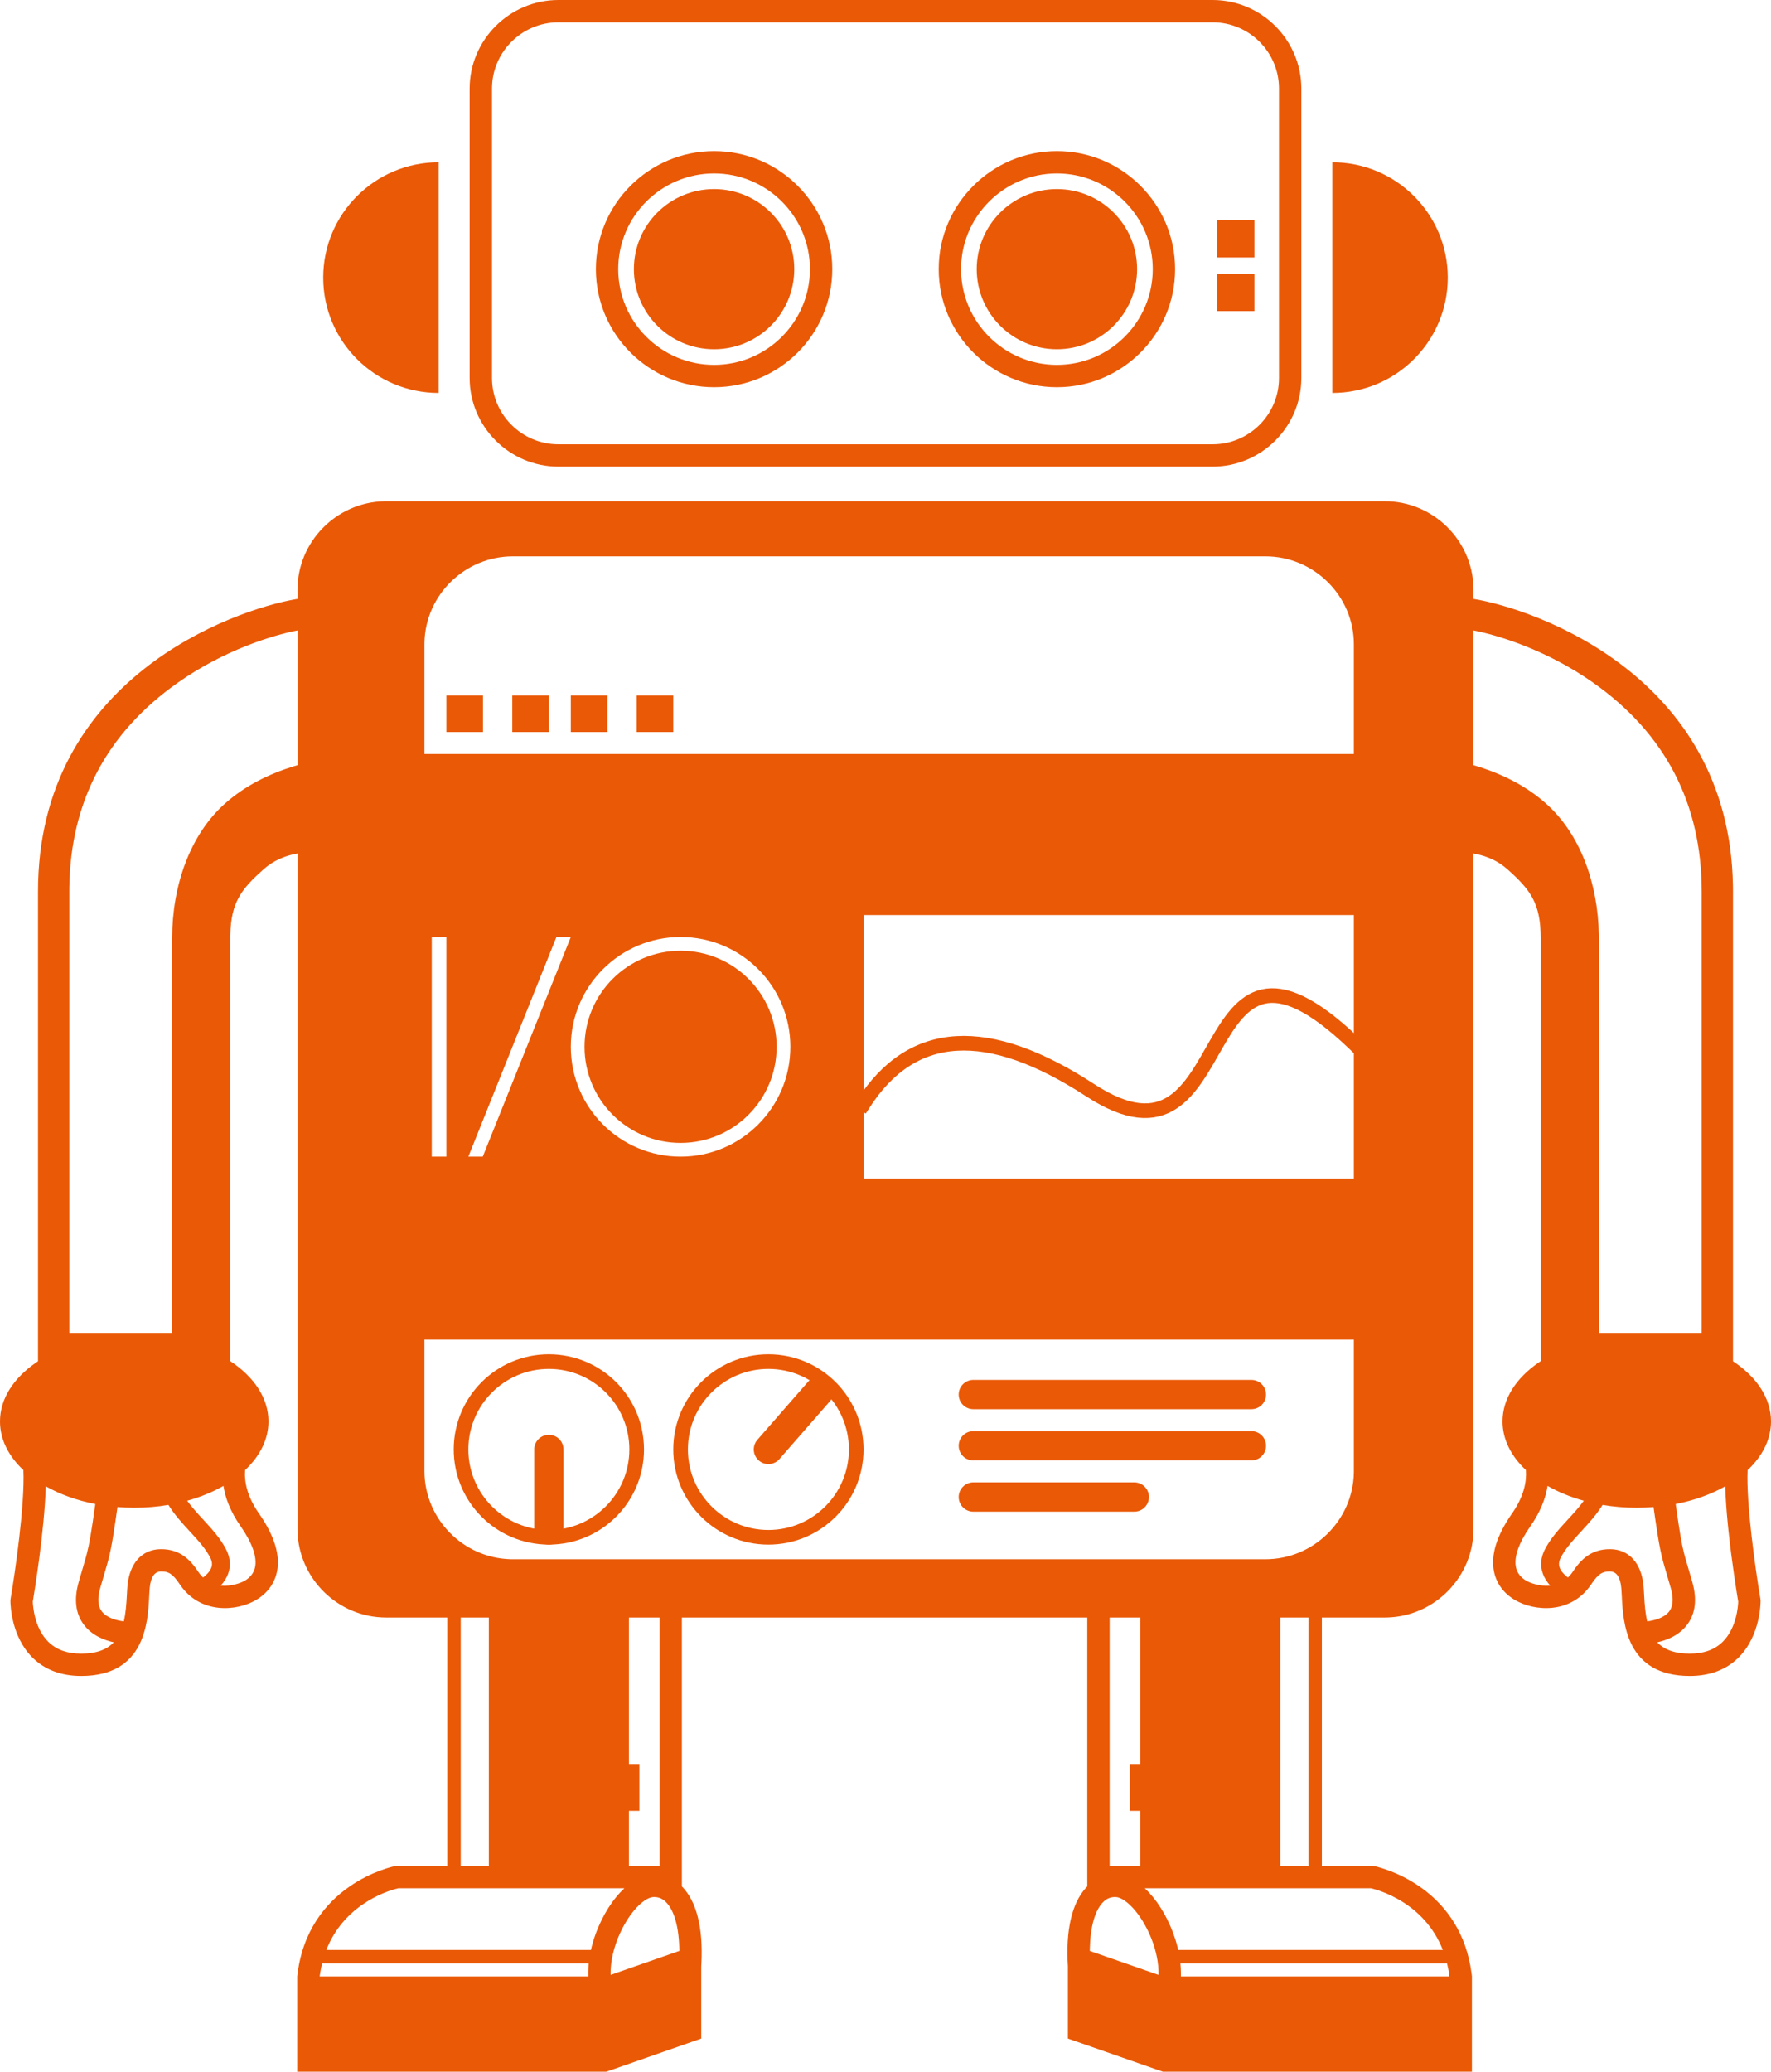 <?xml version="1.0" encoding="UTF-8"?>
<svg width="242px" height="283px" viewBox="0 0 242 283" version="1.1" xmlns="http://www.w3.org/2000/svg" xmlns:xlink="http://www.w3.org/1999/xlink">
    <title>Robot-Edit</title>
    <g id="Robot-Edit" stroke="none" stroke-width="1" fill="none" fill-rule="evenodd">
        <g id="Group">
            <polygon id="Fill-1" fill="#EA5906" points="61 100 66 100 66 95 61 95"></polygon>
            <polygon id="Fill-2" fill="#EA5906" points="70 100 75 100 75 95 70 95"></polygon>
            <polygon id="Fill-3" fill="#EA5906" points="78 100 83 100 83 95 78 95"></polygon>
            <polygon id="Fill-4" fill="#EA5906" points="87 100 92 100 92 95 87 95"></polygon>
            <path d="M59.947,53.677 L59.947,22.169 C51.232,22.169 44.166,29.222 44.166,37.923 C44.166,46.624 51.232,53.677 59.947,53.677" id="Fill-5" fill="#EA5906"></path>
            <path d="M197.834,37.923 C197.834,29.222 190.768,22.169 182.052,22.169 L182.052,53.677 C190.768,53.677 197.834,46.624 197.834,37.923" id="Fill-7" fill="#EA5906"></path>
            <path d="M97.579,23.694 C104.8,23.694 110.674,29.559 110.674,36.768 C110.674,43.977 104.8,49.842 97.579,49.842 C90.356,49.842 84.48,43.977 84.48,36.768 C84.48,29.559 90.356,23.694 97.579,23.694 M97.579,52.892 C106.484,52.892 113.729,45.659 113.729,36.768 C113.729,27.877 106.484,20.644 97.579,20.644 C88.671,20.644 81.425,27.877 81.425,36.768 C81.425,45.659 88.671,52.892 97.579,52.892" id="Fill-9" fill="#EA5906"></path>
            <path d="M97.577,47.707 C103.629,47.707 108.535,42.81 108.535,36.768 C108.535,30.726 103.629,25.828 97.577,25.828 C91.526,25.828 86.618,30.726 86.618,36.768 C86.618,42.81 91.526,47.707 97.577,47.707" id="Fill-11" fill="#EA5906"></path>
            <path d="M144.424,23.694 C151.644,23.694 157.52,29.559 157.52,36.768 C157.52,43.977 151.644,49.842 144.424,49.842 C137.202,49.842 131.326,43.977 131.326,36.768 C131.326,29.559 137.202,23.694 144.424,23.694 M144.424,52.892 C153.329,52.892 160.575,45.659 160.575,36.768 C160.575,27.877 153.329,20.644 144.424,20.644 C135.517,20.644 128.271,27.877 128.271,36.768 C128.271,45.659 135.517,52.892 144.424,52.892" id="Fill-13" fill="#EA5906"></path>
            <path d="M144.423,47.707 C150.475,47.707 155.381,42.81 155.381,36.768 C155.381,30.726 150.475,25.828 144.423,25.828 C138.371,25.828 133.464,30.726 133.464,36.768 C133.464,42.81 138.371,47.707 144.423,47.707" id="Fill-15" fill="#EA5906"></path>
            <polygon id="Fill-17" fill="#EA5906" points="166.317 35.174 171.409 35.174 171.409 30.091 166.317 30.091"></polygon>
            <polygon id="Fill-19" fill="#EA5906" points="166.317 42.494 171.409 42.494 171.409 37.412 166.317 37.412"></polygon>
            <path d="M67.23,12.104 C67.23,7.111 71.299,3.05 76.299,3.05 L165.7,3.05 C170.702,3.05 174.77,7.111 174.77,12.104 L174.77,51.638 C174.77,56.63 170.702,60.692 165.7,60.692 L76.299,60.692 C71.299,60.692 67.23,56.63 67.23,51.638 L67.23,12.104 Z M76.299,63.741 L165.7,63.741 C172.369,63.741 177.825,58.295 177.825,51.638 L177.825,12.104 C177.825,5.446 172.369,0 165.7,0 L76.299,0 C69.631,0 64.175,5.446 64.175,12.104 L64.175,51.638 C64.175,58.295 69.631,63.741 76.299,63.741 L76.299,63.741 Z" id="Fill-20" fill="#EA5906"></path>
            <path d="M189.226,68.469 C195.792,68.469 201.184,73.752 201.346,80.27 L201.349,80.572 L201.349,81.812 C209.398,83.123 236.262,92.113 236.798,120.911 L236.806,121.79 L236.806,185.955 C240.019,188.078 242,190.976 242,194.173 C242,196.641 240.818,198.931 238.802,200.825 C238.595,205.399 239.88,214.399 240.505,218.133 L240.552,218.417 L240.574,218.655 C240.576,218.846 240.594,223.367 237.618,226.373 C235.931,228.077 233.671,228.941 230.9,228.941 C222.166,228.941 221.794,221.611 221.615,218.088 C221.592,217.643 221.572,217.238 221.538,216.888 C221.397,215.431 220.885,214.685 220.015,214.671 C219.988,214.67 219.961,214.67 219.933,214.67 C219.003,214.67 218.402,214.953 217.411,216.459 C214.657,220.524 209.671,220.135 207.006,218.562 C205.495,217.672 204.513,216.355 204.166,214.755 C203.669,212.472 204.499,209.769 206.632,206.719 C208.28,204.362 208.623,202.333 208.509,200.821 C206.497,198.927 205.316,196.639 205.316,194.173 C205.316,191.069 207.184,188.247 210.233,186.141 L210.531,185.94 L210.531,128.13 C210.531,123.317 209.044,121.481 205.987,118.751 C204.74,117.638 203.276,116.988 201.691,116.661 L201.349,116.595 L201.349,208.856 C201.349,215.413 196.057,220.795 189.528,220.956 L189.226,220.96 L180.626,220.96 L180.626,254.889 L187.614,254.889 L187.752,254.915 C187.762,254.917 187.861,254.936 188.035,254.978 L188.178,255.014 C190.296,255.56 199.627,258.576 201.081,269.548 L201.133,269.98 L201.133,283 L158.91,283 L145.924,278.475 L145.924,268.617 C145.612,263.684 146.461,259.986 148.389,257.882 L148.573,257.689 L148.573,220.96 L93.175,220.96 L93.175,257.689 C95.17,259.693 96.088,263.303 95.848,268.158 L95.822,268.617 L95.822,278.475 L82.838,283 L40.614,283 L40.614,269.98 C42.015,257.412 53.619,254.989 53.987,254.916 L53.995,254.915 L54.133,254.889 L61.122,254.889 L61.122,220.96 L52.776,220.96 C46.208,220.96 40.817,215.677 40.655,209.158 L40.651,208.856 L40.651,116.591 C38.935,116.892 37.35,117.559 36.015,118.751 C33.039,121.407 31.551,123.217 31.473,127.747 L31.47,128.13 L31.47,185.94 C34.695,188.065 36.684,190.969 36.684,194.173 C36.684,196.639 35.505,198.927 33.491,200.821 C33.377,202.333 33.721,204.362 35.369,206.719 C37.501,209.769 38.331,212.472 37.836,214.755 C37.487,216.355 36.505,217.672 34.994,218.562 C32.33,220.135 27.343,220.524 24.591,216.459 C23.6,214.953 22.997,214.67 22.068,214.67 C22.041,214.67 22.014,214.67 21.985,214.671 C21.116,214.685 20.603,215.431 20.462,216.888 C20.429,217.238 20.409,217.643 20.386,218.088 C20.207,221.611 19.834,228.941 11.101,228.941 C8.33,228.941 6.07,228.077 4.382,226.373 C1.596,223.559 1.434,219.417 1.426,218.743 L1.426,218.655 L1.448,218.417 C2.052,214.875 3.412,205.52 3.199,200.825 C1.182,198.931 0,196.641 0,194.173 C0,191.076 1.86,188.26 4.896,186.156 L5.194,185.955 L5.194,121.79 C5.194,92.592 31.975,83.322 40.401,81.854 L40.651,81.812 L40.651,80.572 C40.651,74.016 45.943,68.635 52.474,68.473 L52.776,68.469 L189.226,68.469 Z M197.732,268.207 L161.296,268.207 C161.341,268.651 161.366,269.097 161.367,269.542 L161.361,269.987 L198.064,269.987 C197.983,269.363 197.87,268.77 197.732,268.207 Z M80.451,268.207 L44.015,268.207 C43.911,268.629 43.822,269.068 43.75,269.525 L43.682,269.987 L80.386,269.987 C80.367,269.394 80.391,268.799 80.451,268.207 Z M150.756,259.818 C149.632,260.931 148.995,263.176 148.923,266.145 L148.917,266.505 L158.31,269.778 C158.38,266.514 156.802,263.046 155.171,261.058 C154.071,259.716 153.094,259.192 152.548,259.149 C151.847,259.095 151.267,259.313 150.756,259.818 Z M89.387,259.141 L89.199,259.149 C88.652,259.192 87.676,259.716 86.575,261.058 C85.003,262.975 83.479,266.269 83.435,269.428 L83.437,269.778 L92.829,266.505 C92.802,263.358 92.16,260.975 90.99,259.818 C90.572,259.405 90.108,259.184 89.569,259.147 L89.387,259.141 Z M187.315,257.939 L156.425,257.939 C156.801,258.288 157.172,258.683 157.535,259.125 C158.925,260.82 160.228,263.28 160.898,265.953 L160.998,266.377 L197.157,266.377 C194.6,259.834 188.263,258.156 187.315,257.939 Z M85.322,257.939 L54.432,257.939 C53.5,258.152 47.368,259.776 44.728,266.037 L44.59,266.377 L80.748,266.377 C81.383,263.541 82.749,260.909 84.211,259.125 C84.575,258.683 84.946,258.288 85.322,257.939 Z M66.799,220.96 L62.955,220.96 L62.955,254.889 L66.799,254.889 L66.799,220.96 Z M90.12,220.96 L85.944,220.96 L85.944,240.962 L87.37,240.962 L87.37,247.368 L85.944,247.368 L85.944,254.889 L90.12,254.889 L90.12,220.96 Z M178.793,220.96 L174.948,220.96 L174.948,254.889 L178.793,254.889 L178.793,220.96 Z M155.802,220.96 L151.628,220.96 L151.628,254.889 L155.802,254.889 L155.802,247.368 L154.377,247.368 L154.377,240.962 L155.802,240.962 L155.802,220.96 Z M6.255,203.037 C6.088,209.028 4.696,217.524 4.484,218.788 C4.503,219.378 4.691,222.36 6.568,224.243 C7.674,225.352 9.157,225.891 11.101,225.891 C13.251,225.891 14.634,225.311 15.543,224.346 C14.25,224.063 12.58,223.422 11.473,221.961 C10.326,220.446 10.083,218.483 10.752,216.123 C10.988,215.288 11.182,214.633 11.35,214.07 C11.492,213.592 11.613,213.184 11.722,212.79 L11.793,212.529 L11.861,212.268 C12.209,210.915 12.468,209.425 13.026,205.459 C10.494,204.967 8.194,204.132 6.255,203.037 Z M235.746,203.037 C233.806,204.132 231.508,204.967 228.975,205.459 C229.533,209.425 229.792,210.915 230.139,212.268 L230.208,212.529 L230.279,212.79 C230.389,213.184 230.51,213.592 230.652,214.07 C230.819,214.633 231.014,215.288 231.25,216.123 C231.918,218.483 231.675,220.446 230.528,221.961 C229.42,223.422 227.752,224.063 226.457,224.346 C227.368,225.311 228.749,225.891 230.9,225.891 C232.844,225.891 234.326,225.352 235.433,224.243 C237.309,222.36 237.499,219.378 237.518,218.788 C237.371,217.915 236.661,213.589 236.181,209.023 L236.107,208.3 C235.928,206.491 235.791,204.671 235.746,203.037 Z M218.988,205.577 C218.157,206.918 217.097,208.074 216.06,209.198 C214.94,210.414 213.881,211.563 213.255,212.814 C213.015,213.293 212.972,213.711 213.12,214.131 C213.31,214.674 213.79,215.147 214.247,215.495 C214.466,215.285 214.676,215.052 214.869,214.768 C215.955,213.116 217.367,211.591 220.066,211.621 C222.594,211.663 224.282,213.523 224.579,216.595 C224.617,216.985 224.641,217.437 224.666,217.933 C224.73,219.206 224.833,220.41 225.075,221.483 C225.957,221.384 227.399,221.043 228.097,220.114 C228.63,219.403 228.702,218.339 228.309,216.952 C228.078,216.133 227.887,215.489 227.724,214.937 C226.993,212.481 226.775,211.744 225.948,205.87 C225.197,205.93 224.433,205.964 223.658,205.964 C222.044,205.964 220.478,205.83 218.988,205.577 Z M23.014,205.577 C21.522,205.83 19.958,205.964 18.343,205.964 C17.567,205.964 16.804,205.93 16.053,205.87 C15.225,211.744 15.007,212.481 14.278,214.937 C14.115,215.489 13.923,216.133 13.691,216.952 C13.298,218.339 13.37,219.403 13.904,220.114 C14.603,221.043 16.044,221.384 16.925,221.483 C17.167,220.41 17.27,219.206 17.336,217.933 C17.361,217.437 17.385,216.985 17.421,216.595 C17.719,213.523 19.406,211.663 21.935,211.621 C24.633,211.591 26.045,213.116 27.132,214.768 C27.324,215.052 27.536,215.285 27.753,215.495 C28.21,215.147 28.691,214.674 28.882,214.131 C29.03,213.711 28.986,213.293 28.745,212.814 C28.119,211.563 27.061,210.414 25.94,209.198 C24.903,208.074 23.843,206.918 23.014,205.577 Z M211.469,202.981 C211.213,204.613 210.535,206.466 209.138,208.465 C207.534,210.758 206.847,212.709 207.152,214.108 C207.316,214.868 207.79,215.483 208.56,215.937 C209.037,216.218 210.393,216.741 211.833,216.596 C211.415,216.137 211.04,215.586 210.813,214.939 C210.448,213.898 210.536,212.786 211.068,211.723 C211.849,210.164 213.076,208.833 214.262,207.547 C215.015,206.73 215.779,205.896 216.423,205.01 C214.599,204.507 212.93,203.817 211.469,202.981 Z M30.532,202.981 C29.071,203.817 27.401,204.507 25.577,205.01 C26.222,205.896 26.986,206.73 27.738,207.547 C28.924,208.833 30.151,210.164 30.932,211.723 C31.466,212.786 31.554,213.898 31.188,214.939 C30.96,215.586 30.585,216.137 30.167,216.596 C31.607,216.741 32.965,216.218 33.441,215.937 C34.21,215.483 34.684,214.868 34.85,214.108 C35.154,212.709 34.467,210.758 32.864,208.465 C31.466,206.466 30.787,204.613 30.532,202.981 Z M185,183 L58,183 L58,200.954 C58,207.479 63.276,212.836 69.786,212.996 L70.088,213 L172.914,213 C179.461,213 184.835,207.742 184.997,201.254 L185,200.954 L185,183 Z M201.349,86.123 L201.349,104.527 C204.909,105.563 208.39,107.209 211.282,109.79 C215.951,113.958 218.368,120.729 218.471,127.668 L218.475,128.13 L218.475,182.075 L232.529,182.075 L232.529,121.79 C232.529,109.772 227.532,100.167 217.677,93.24 C211.295,88.754 204.601,86.741 201.349,86.123 Z M40.651,86.123 C37.398,86.741 30.704,88.755 24.323,93.24 C14.619,100.06 9.626,109.477 9.474,121.237 L9.471,121.79 L9.471,182.075 L23.527,182.075 L23.527,128.13 C23.527,121.031 25.946,114.051 30.72,109.79 C33.477,107.327 36.776,105.715 40.166,104.672 L40.651,104.527 L40.651,86.123 Z M185,125 L118,125 L118,161 L185,161 L185,125 Z M61,128 L59,128 L59,158 L61,158 L61,128 Z M93,128 C84.716,128 78,134.716 78,143 C78,151.284 84.716,158 93,158 C101.285,158 108,151.284 108,143 C108,134.716 101.285,128 93,128 Z M78,128 L76.034,128 L64,158 L65.966,158 L78,128 Z M93,129.875 C100.249,129.875 106.125,135.751 106.125,143 C106.125,150.249 100.249,156.125 93,156.125 C85.752,156.125 79.875,150.249 79.875,143 C79.875,135.751 85.752,129.875 93,129.875 Z M172.914,76 L70.088,76 C63.54,76 58.165,81.245 58.004,87.717 L58,88.017 L58,103 L185,103 L185,88.017 C185,81.407 179.562,76 172.914,76 Z" id="Combined-Shape" fill="#EA5906"></path>
            <path d="M118,150.74 C124.647,140.407 134.971,139.803 148.971,148.929 C169.971,162.617 161.972,120.485 185,142.492" id="Path-2" stroke="#EA5906" stroke-width="2" stroke-linecap="square"></path>
            <circle id="Oval" stroke="#EA5906" stroke-width="2" cx="75" cy="198" r="12"></circle>
            <circle id="Oval-Copy-2" stroke="#EA5906" stroke-width="2" cx="105" cy="198" r="12"></circle>
            <line x1="75" y1="209" x2="75" y2="198" id="Path-5" stroke="#EA5906" stroke-width="4" stroke-linecap="round"></line>
            <line x1="105" y1="198" x2="111.923" y2="190.072" id="Path-6" stroke="#EA5906" stroke-width="4" stroke-linecap="round"></line>
            <line x1="133" y1="190.5" x2="171" y2="190.5" id="Path-7" stroke="#EA5906" stroke-width="4" stroke-linecap="round"></line>
            <line x1="133" y1="197.5" x2="171" y2="197.5" id="Path-7" stroke="#EA5906" stroke-width="4" stroke-linecap="round"></line>
            <line x1="133" y1="204.5" x2="155" y2="204.5" id="Path-7" stroke="#EA5906" stroke-width="4" stroke-linecap="round"></line>
        </g>
    </g>
</svg>